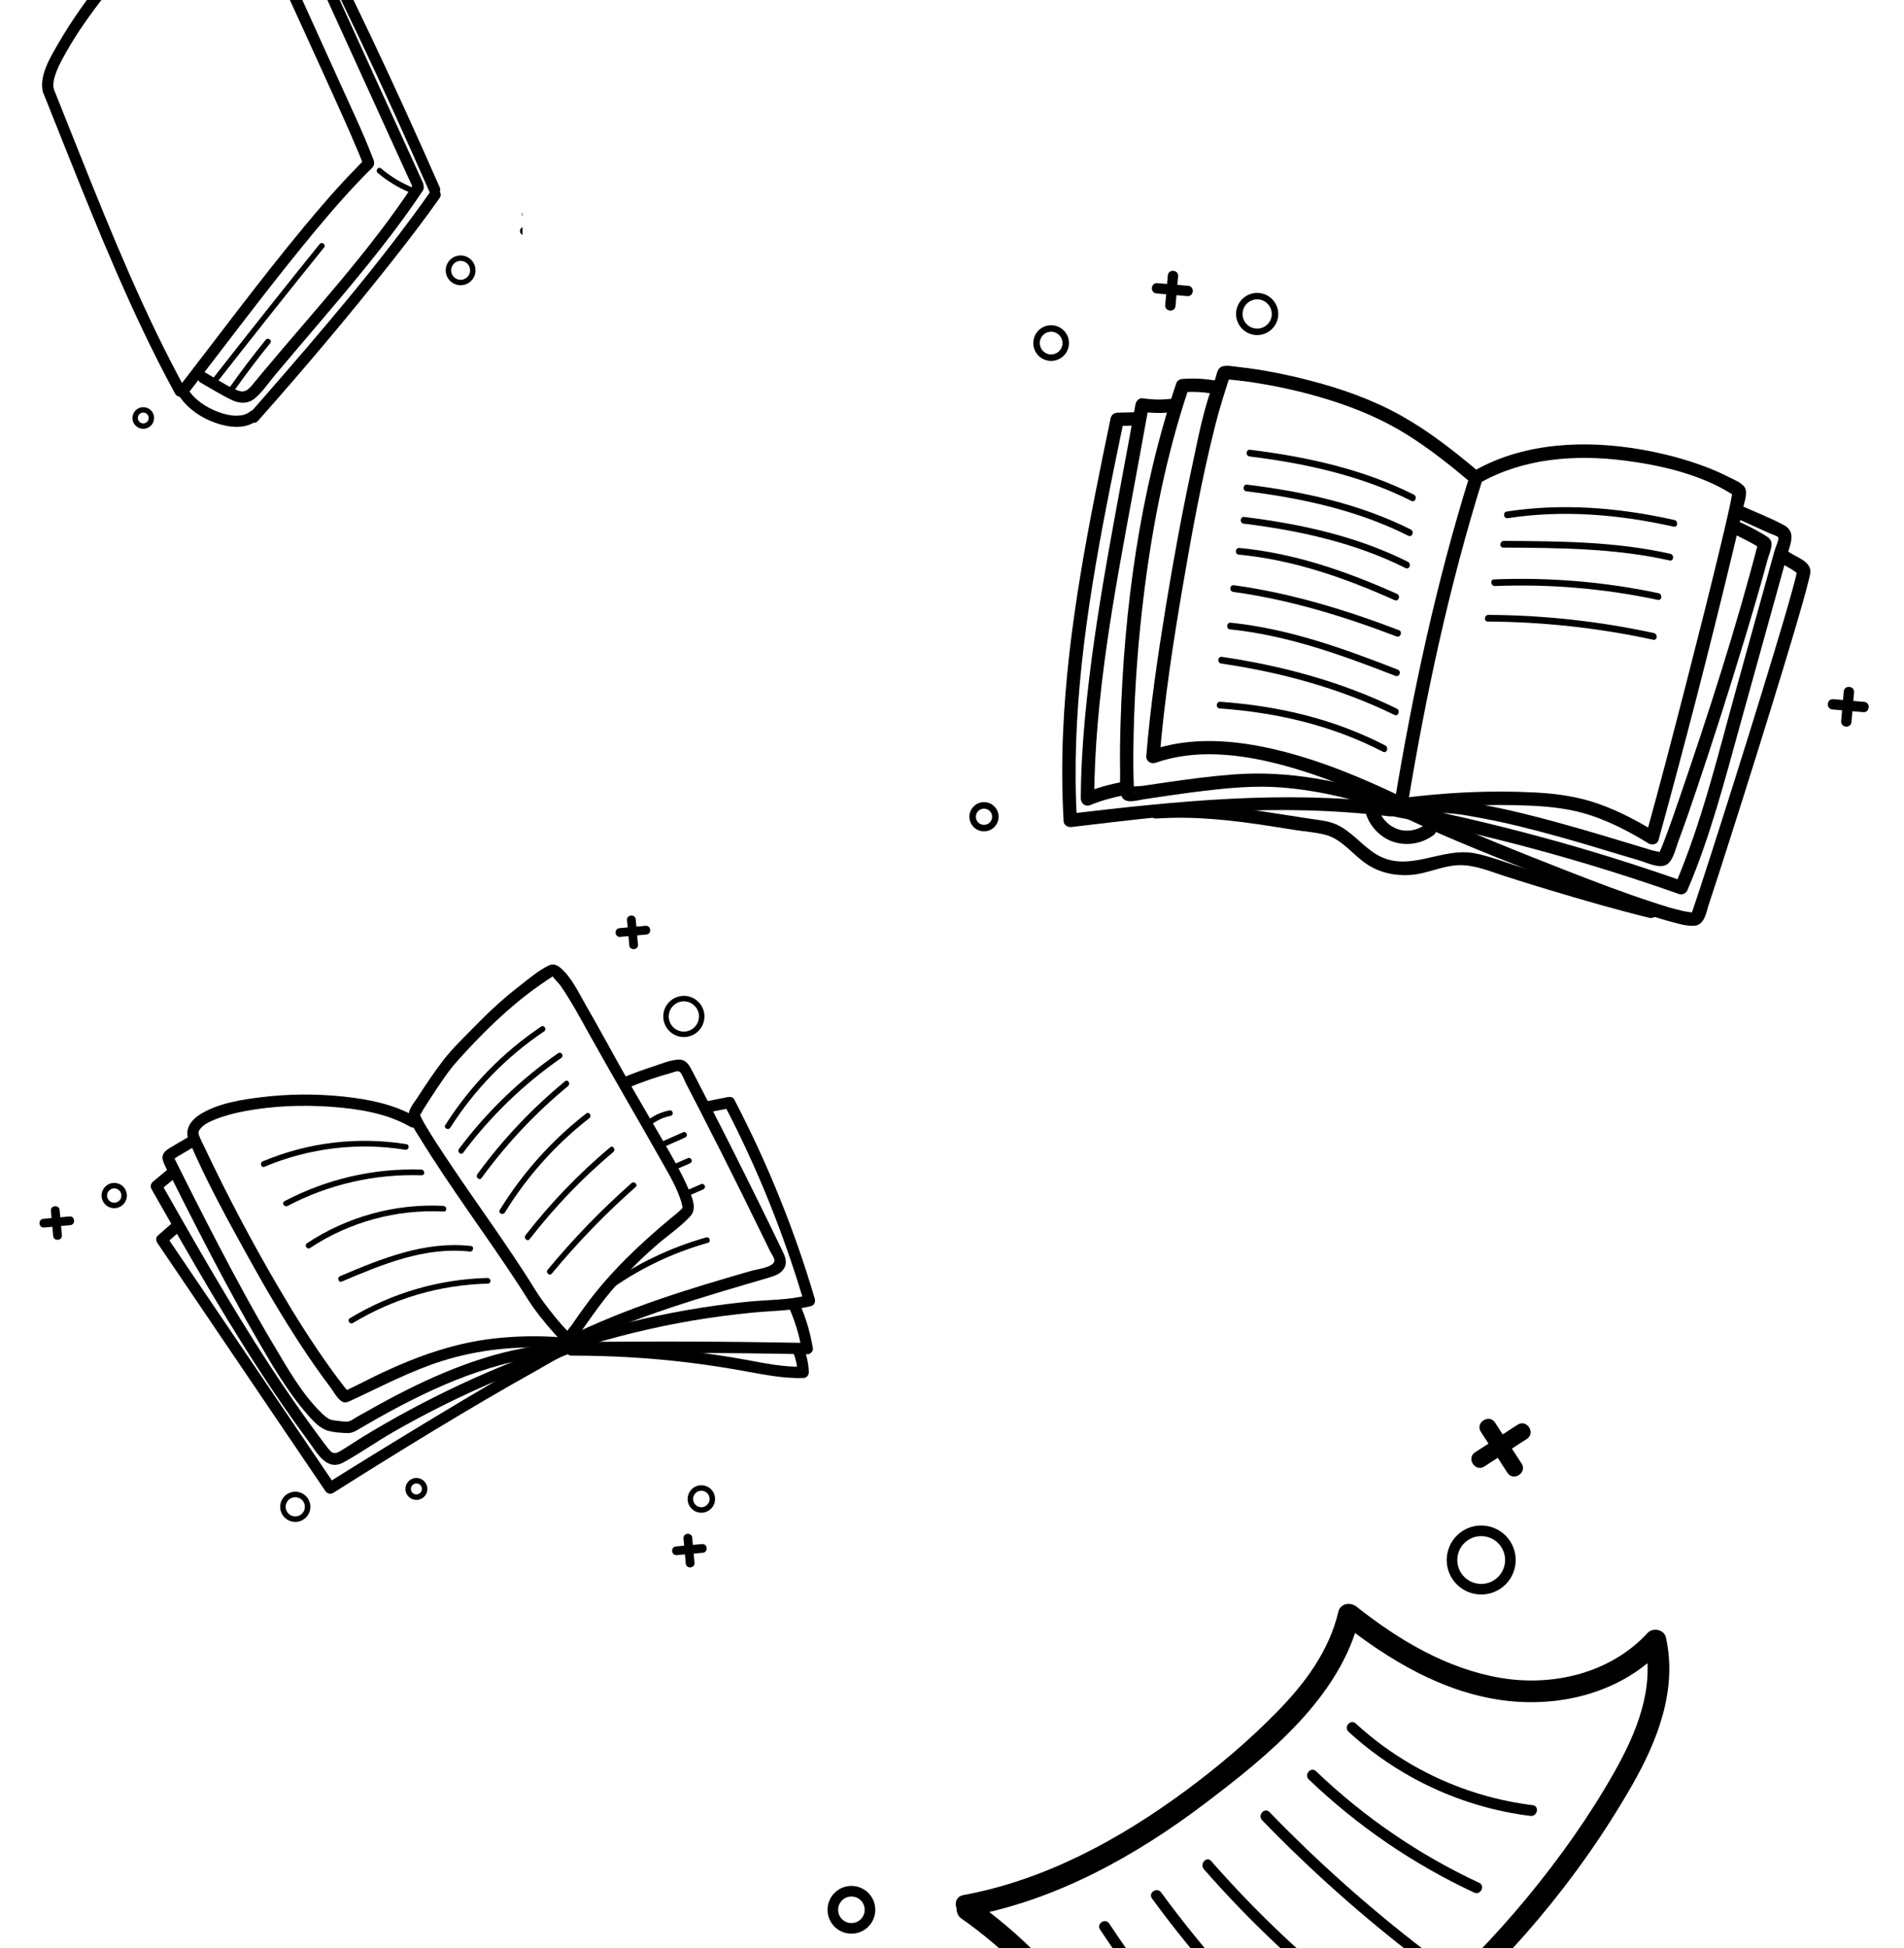 <svg width="570" height="583" viewBox="0 0 570 583" fill="none" xmlns="http://www.w3.org/2000/svg">
<path d="M287.864 574.214C314.408 592.866 335.618 622.494 338.848 655.364C339.036 657.292 340.91 659.299 343.055 658.46C403.209 634.834 456.19 590.757 488.47 534.502C496.206 521.022 502.195 505.793 498.737 490.081C498.202 487.659 494.825 486.983 493.227 488.722C482.184 500.725 464.925 504.837 449.151 502.142C433.07 499.395 418.748 490.841 406.118 480.85C404.269 479.386 401.271 479.795 400.655 482.388C397.849 494.274 390.517 503.991 382.087 512.558C373.767 521.017 364.618 528.765 355.081 535.812C335.257 550.461 312.902 562.644 288.452 567.147C284.305 567.908 286.173 574.206 290.303 573.45C316.145 568.686 339.968 555.468 360.727 539.744C379.418 525.589 401.362 507.954 407.014 484.027C405.194 484.542 403.375 485.056 401.555 485.571C415.716 496.77 431.897 506.509 450.112 508.892C467.428 511.156 485.88 506.398 497.945 493.287C496.106 492.831 494.27 492.38 492.435 491.929C495.392 505.364 489.86 518.678 483.363 530.205C475.873 543.481 466.956 556.04 457.258 567.79C437.587 591.619 414.091 612.234 387.896 628.624C373.088 637.887 357.463 645.773 341.204 652.157C342.608 653.191 344.011 654.225 345.411 655.253C341.935 619.872 319.676 588.58 291.086 568.494C287.622 566.059 284.438 571.807 287.864 574.214" fill="black"/>
<path d="M458.845 540.252C439.083 537.812 420.552 529.28 405.886 515.814C404.327 514.382 402.154 516.843 403.713 518.275C418.761 532.091 437.883 540.958 458.162 543.463C460.248 543.721 460.943 540.51 458.845 540.252" fill="black"/>
<path d="M393.985 530.089C392.459 528.628 390.286 531.089 391.816 532.555C406.355 546.474 423.081 557.908 441.325 566.414C443.239 567.306 444.721 564.378 442.801 563.483C424.793 555.089 408.34 543.833 393.985 530.089Z" fill="black"/>
<path d="M380.019 542.3C378.551 540.786 376.387 543.256 377.85 544.765C392.316 559.7 407.856 573.538 424.364 586.187C426.028 587.46 428.217 585.012 426.533 583.722C410.029 571.077 394.489 557.24 380.019 542.3Z" fill="black"/>
<path d="M362.586 556.964C361.197 555.376 359.036 557.851 360.413 559.424C374.15 575.119 389.363 589.433 405.863 602.186C407.528 603.474 409.712 601.021 408.036 599.726C391.532 586.967 376.32 572.653 362.586 556.964Z" fill="black"/>
<path d="M344.871 568.179C357.565 585.533 371.931 601.584 387.78 616.106C389.34 617.538 391.513 615.077 389.953 613.646C374.307 599.31 360.134 583.489 347.605 566.361C346.362 564.663 343.621 566.471 344.871 568.179" fill="black"/>
<path d="M329.327 577.488C341.161 595.302 354.372 612.147 368.816 627.913C370.242 629.469 372.406 626.999 370.989 625.453C356.736 609.896 343.737 593.246 332.057 575.665C330.891 573.91 328.154 575.723 329.327 577.488" fill="black"/>
<path d="M252.725 568.228C250.885 569.421 250.359 571.888 251.554 573.73C252.745 575.567 255.212 576.093 257.052 574.899C258.891 573.706 259.418 571.239 258.227 569.403C257.032 567.56 254.565 567.035 252.725 568.228ZM258.778 577.561C255.47 579.707 251.036 578.763 248.892 575.457C246.744 572.145 247.691 567.711 250.999 565.566C254.307 563.421 258.741 564.365 260.889 567.676C263.033 570.983 262.086 575.416 258.778 577.561Z" fill="black"/>
<path d="M439.533 460.874C436.223 463.021 435.276 467.462 437.424 470.773C439.572 474.085 444.012 475.032 447.323 472.885C450.633 470.738 451.58 466.298 449.432 462.986C447.285 459.674 442.844 458.727 439.533 460.874ZM449.049 475.547C444.27 478.647 437.863 477.281 434.762 472.5C431.665 467.724 433.028 461.311 437.807 458.212C442.586 455.113 448.997 456.484 452.094 461.26C455.195 466.041 453.828 472.449 449.049 475.547Z" fill="black"/>
<path d="M454.338 426.382L449.862 429.284L447.573 425.755C445.799 423.018 441.546 425.768 443.324 428.51L445.613 432.04L441.609 434.637C438.874 436.41 441.629 440.667 444.368 438.891L448.372 436.294L451.272 440.766C453.047 443.503 457.3 440.753 455.522 438.011L452.621 433.539L457.097 430.636C459.831 428.863 457.077 424.606 454.338 426.382Z" fill="black"/>
<path d="M443.184 144.437C456.136 137.155 471.452 135.978 485.963 137.789C496.812 139.144 508.837 141.845 518.233 147.736C518.323 147.792 519.175 148.43 519.236 148.392C519.276 148.367 518.464 147.111 518.656 146.994C518.59 147.036 518.56 147.812 518.537 147.911C518.341 149.059 518.108 150.199 517.865 151.334C516.951 155.615 515.928 159.872 514.906 164.13C511.729 177.341 508.392 190.514 505.014 203.679C501.04 219.166 497.001 234.637 492.743 250.047C493.763 249.739 494.775 249.427 495.791 249.114C490.267 245.698 484.473 242.64 478.327 240.497C472.236 238.373 465.921 237.505 459.507 237.172C446.031 236.47 432.447 237.168 419.081 238.926C419.848 239.657 420.616 240.383 421.383 241.114C426.814 208.162 433.841 175.417 443.804 143.522C444.568 141.067 440.814 139.644 440.048 142.118C429.986 174.335 422.875 207.426 417.392 240.707C417.176 242.021 418.486 243.053 419.699 242.892C432.437 241.217 445.326 240.54 458.167 241.12C464.4 241.403 470.559 242.095 476.491 244.114C482.475 246.148 488.1 249.067 493.465 252.388C494.47 253.011 496.138 252.789 496.503 251.455C504.325 223.107 511.665 194.603 518.552 166.016C519.65 161.45 520.742 156.883 521.736 152.294C522.095 150.649 523.325 147.513 522.34 145.893C521.441 144.425 518.853 143.439 517.385 142.689C515.072 141.503 512.677 140.486 510.244 139.575C504.208 137.318 497.912 135.692 491.57 134.578C474.917 131.653 456.603 132.309 441.566 140.761C439.335 142.018 440.938 145.702 443.184 144.437" fill="black"/>
<path d="M442.787 141.265C435.495 135.133 427.986 129.187 419.653 124.503C411.035 119.656 401.689 116.354 392.136 113.882C385.102 112.061 377.922 110.602 370.696 109.825C369.33 109.675 367.546 109.289 366.17 109.595C364.241 110.017 364.321 112.186 363.696 113.715C360.29 121.959 358.683 131.179 356.809 139.858C353.843 153.612 351.308 167.462 349.036 181.347C346.606 196.232 344.391 211.196 343.162 226.23C343.031 227.819 344.549 228.77 345.967 228.272C357.858 224.111 371.052 225.636 383.007 228.731C395.287 231.907 407.032 236.863 418.449 242.334C420.779 243.447 422.174 239.681 419.853 238.573C407.768 232.782 395.294 227.554 382.223 224.426C369.813 221.451 356.599 220.308 344.349 224.598C345.285 225.28 346.222 225.958 347.154 226.64C348.56 209.43 351.208 192.311 354.11 175.301C356.864 159.149 359.834 142.963 363.862 127.069C365.12 122.086 366.709 117.149 368.281 112.311C367.918 112.688 367.563 113.066 367.208 113.444C366.799 113.686 366.578 113.532 367.388 113.572C368.146 113.608 368.906 113.675 369.66 113.75C371.941 113.98 374.21 114.3 376.474 114.664C383.813 115.846 391.077 117.539 398.168 119.764C406.228 122.293 413.95 125.557 421.135 130.031C427.986 134.298 434.29 139.351 440.461 144.537C442.434 146.197 444.76 142.921 442.787 141.265" fill="black"/>
<path d="M364.987 114.132C361.251 113.321 357.513 113.123 353.708 113.439C353.021 113.495 352.351 114.08 352.136 114.718C341.178 147.277 336.513 182.05 335.463 216.301C335.308 221.227 335.239 226.16 335.331 231.091C335.366 233.25 335.121 235.804 335.648 237.929C336.388 240.928 340.52 239.484 342.653 239.165C348.56 238.282 354.462 237.403 360.393 236.695C368.14 235.77 375.877 235.068 383.68 235.678C395.024 236.568 406.033 239.355 416.804 242.939C419.248 243.753 420.67 240.002 418.209 239.181C402.286 233.88 385.874 230.46 369.042 231.791C362.454 232.307 355.892 233.172 349.357 234.116C346.915 234.464 344.471 234.834 342.032 235.199C341.318 235.306 338.223 235.268 337.728 235.795C338.028 235.471 339.255 237.152 339.562 237.148C339.882 237.146 339.463 237.494 339.585 237.137C339.663 236.932 339.518 236.418 339.495 236.192C339.406 235.034 339.378 233.869 339.346 232.708C339.233 228.468 339.277 224.219 339.367 219.979C339.684 205.607 340.764 191.242 342.553 176.982C345.145 156.354 349.257 135.853 355.893 116.123C355.372 116.553 354.85 116.978 354.325 117.403C357.794 117.119 361.185 117.386 364.582 118.124C367.105 118.674 367.489 114.675 364.987 114.132" fill="black"/>
<path d="M350.703 119.346C347.821 119.693 345.004 119.631 342.138 119.204C341.01 119.033 340.119 119.97 339.935 120.994C334.428 151.956 327.84 182.831 324.873 214.178C324.093 222.4 323.598 230.651 323.555 238.912C323.549 240.406 324.873 241.567 326.366 240.952C329.707 239.571 333.084 238.663 336.631 237.963C339.163 237.461 338.555 233.494 336.015 233.995C332.136 234.76 328.4 235.765 324.743 237.278C325.681 237.959 326.616 238.636 327.554 239.318C327.71 208.436 333.578 177.746 339.157 147.48C340.757 138.79 342.383 130.102 343.933 121.404C343.2 121.999 342.462 122.598 341.729 123.198C344.928 123.675 348.108 123.701 351.319 123.314C353.89 123.004 353.261 119.039 350.703 119.346" fill="black"/>
<path d="M340.014 123.374C338.229 123.417 336.444 123.461 334.66 123.504C333.484 123.533 332.702 124.119 332.458 125.301C326.044 156.327 319.595 187.558 318.248 219.304C317.873 228.145 317.917 237.007 318.418 245.849C318.483 246.959 319.724 247.637 320.716 247.52C336.022 245.711 351.337 243.805 366.728 242.921C383.161 241.98 399.613 242.366 415.959 244.316C418.529 244.621 418.934 240.628 416.368 240.322C384.09 236.468 352.188 239.761 320.094 243.556C320.857 244.111 321.624 244.671 322.387 245.227C320.609 213.836 325.232 182.547 331.174 151.807C332.86 143.093 334.654 134.397 336.456 125.706C335.719 126.304 334.987 126.903 334.255 127.498C336.035 127.454 337.82 127.411 339.605 127.367C342.156 127.306 342.591 123.31 340.014 123.374" fill="black"/>
<path d="M415.818 244.09C445.296 249.711 474.302 257.56 502.599 267.545C503.658 267.915 504.752 267.383 505.181 266.368C512.005 250.421 516.321 233.563 520.952 216.889C525.65 199.952 530.353 183.016 535.052 166.075C535.941 162.879 537.778 159.191 534.128 157.206C529.892 154.896 525.232 153.153 520.832 151.16C518.479 150.097 517.078 153.857 519.426 154.92C521.731 155.964 524.037 157.009 526.342 158.054C527.495 158.574 528.647 159.098 529.8 159.618C530.278 159.836 532.184 160.441 532.363 160.837C532.623 161.434 531.482 163.999 531.292 164.669C530.941 165.949 530.586 167.228 530.231 168.503C529.519 171.061 528.813 173.621 528.102 176.174C525.35 186.081 522.602 195.988 519.854 205.895C514.347 225.723 509.538 245.991 501.422 264.957C502.284 264.57 503.147 264.178 504.01 263.781C475.391 253.685 446.035 245.78 416.226 240.097C413.687 239.611 413.298 243.611 415.818 244.09" fill="black"/>
<path d="M517.912 159.349C519.571 160.026 521.179 160.862 522.768 161.682C523.664 162.147 524.555 162.616 525.429 163.118C525.756 163.301 526.072 163.551 526.412 163.696C527.114 164.004 526.823 164.461 526.517 163.493C526.503 162.989 526.489 162.486 526.475 161.983C519.778 187.894 511.48 213.497 502.798 238.805C501.321 243.099 499.839 247.398 498.207 251.64C497.755 252.827 497.289 254.018 496.758 255.179C496.555 255.62 496.604 255.663 496.518 255.65C496.214 255.595 497.477 255.29 497.414 255.125C497.39 255.065 494.807 254.563 494.629 254.504C485.027 251.592 475.429 248.641 465.741 246.006C458.477 244.028 451.148 242.184 443.738 240.83C438.186 239.812 432.189 238.761 426.539 239.638C423.983 240.037 424.607 244.003 427.158 243.604C432.719 242.738 438.698 243.948 444.157 244.976C451.64 246.385 459.026 248.287 466.363 250.32C472.671 252.07 478.944 253.952 485.204 255.857C487.096 256.428 488.982 257.004 490.885 257.557C493.079 258.198 496.524 259.944 498.782 258.857C500.824 257.877 501.694 253.785 502.405 251.901C504.343 246.749 506.124 241.53 507.889 236.315C512.914 221.446 517.677 206.486 522.222 191.469C524.627 183.528 526.976 175.563 529.136 167.552C529.523 166.108 530.44 164.131 530.34 162.63C530.262 161.368 529.278 160.75 528.292 160.152C525.452 158.44 522.395 156.844 519.323 155.585C516.931 154.608 515.52 158.367 517.912 159.349" fill="black"/>
<path d="M532.992 168.302C534.089 169.159 535.327 169.758 536.515 170.475C536.655 170.561 538.17 171.635 538.149 171.643C538.175 171.631 537.821 170.8 537.964 170.734C537.902 170.763 537.796 171.808 537.778 171.905C537.679 172.416 537.579 172.775 537.345 173.711C537.085 174.719 536.811 175.725 536.536 176.731C534.816 182.992 532.937 189.209 531.058 195.426C525.989 212.205 520.752 228.935 515.439 245.639C513.327 252.272 511.206 258.905 509.038 265.524C508.369 267.56 507.705 269.596 507.008 271.62C506.815 272.197 506.603 272.767 506.411 273.338C506.148 274.105 505.89 273.97 506.312 273.742C506.528 273.623 507.288 272.9 507.275 273.046C507.274 273.056 506.957 273.102 506.938 273.09C507.054 273.159 506.731 273.102 506.255 273.045C505.309 272.928 504.372 272.763 503.443 272.554C500.471 271.877 497.557 270.93 494.662 269.985C486.207 267.218 477.886 264.047 469.603 260.82C454.396 254.892 439.222 248.752 424.319 242.08C423.564 241.745 422.809 241.404 422.065 241.049C419.724 239.946 418.33 243.709 420.656 244.811C434.582 251.377 449.035 257.013 463.348 262.676C472.309 266.218 481.311 269.694 490.442 272.804C493.757 273.933 497.095 275.029 500.484 275.925C502.58 276.476 504.85 277.16 507.041 277.073C510.333 276.944 510.733 273.167 511.591 270.599C513.608 264.531 515.559 258.437 517.506 252.339C523.044 235.022 528.488 217.668 533.779 200.271C535.853 193.438 537.923 186.604 539.855 179.729C540.419 177.709 540.984 175.683 541.472 173.641C541.744 172.497 542.234 171.103 541.781 169.94C540.82 167.472 537.238 166.526 535.319 165.033C533.28 163.447 530.953 166.716 532.992 168.302" fill="black"/>
<path d="M346.253 244.968C357.689 244.184 368.994 245.478 380.283 247.235C382.774 247.622 385.265 248.022 387.756 248.414C390.761 248.883 393.95 249.069 396.892 249.87C401.885 251.23 405.08 255.942 409.268 258.685C413.191 261.249 417.775 262.194 422.411 261.845C427.416 261.464 432.199 258.912 437.184 258.917C441.751 258.928 446.15 260.808 450.434 262.19C454.777 263.592 459.133 264.939 463.498 266.253C473.5 269.27 483.558 272.175 493.705 274.671C496.181 275.281 497.625 271.528 495.112 270.91C485.975 268.662 476.919 266.074 467.9 263.392C463.379 262.049 458.865 260.67 454.361 259.24C450.14 257.896 445.944 256.264 441.588 255.39C431.508 253.364 421.587 261.572 411.93 255.633C407.639 252.994 404.59 248.702 399.881 246.664C397.61 245.683 395.076 245.461 392.657 245.104C389.682 244.665 386.715 244.195 383.748 243.724C371.08 241.72 358.48 240.125 345.63 241.001C343.052 241.178 343.693 245.146 346.253 244.968" fill="black"/>
<path d="M409.112 244.089C410.47 247.83 413.702 250.967 417.547 252.067C421.55 253.215 425.823 252.408 429.158 249.931C431.238 248.39 428.699 245.284 426.623 246.821C424.41 248.466 421.355 249.065 418.698 248.23C415.891 247.345 413.783 245.211 412.786 242.47C412.414 241.452 411.083 241.024 410.137 241.44C409.09 241.903 408.741 243.063 409.112 244.089Z" fill="black"/>
<path d="M451.387 155.079C467.995 152.522 484.719 153.968 501.04 157.616C502.304 157.899 502.493 155.901 501.247 155.62C484.757 151.933 467.85 150.513 451.077 153.093C449.798 153.293 450.114 155.275 451.387 155.079" fill="black"/>
<path d="M450.049 163.877C466.766 163.982 483.435 164.051 499.83 167.738C501.093 168.02 501.283 166.018 500.032 165.741C483.638 162.05 466.969 161.986 450.247 161.88C448.968 161.875 448.756 163.871 450.049 163.877Z" fill="black"/>
<path d="M447.569 175.391C463.923 174.728 480.29 176.138 496.303 179.529C497.568 179.797 497.757 177.797 496.505 177.534C480.316 174.1 463.791 172.737 447.261 173.408C445.972 173.462 446.29 175.442 447.569 175.391" fill="black"/>
<path d="M445.404 186.019C462.06 186.11 478.648 187.933 494.929 191.463C496.193 191.736 496.382 189.736 495.131 189.465C478.855 185.936 462.267 184.113 445.611 184.021C444.328 184.016 444.111 186.013 445.404 186.019Z" fill="black"/>
<path d="M372.308 156.712C389.012 158.784 405.654 162.422 420.782 170.018C421.937 170.595 422.631 168.712 421.485 168.137C406.217 160.473 389.369 156.805 372.512 154.716C371.229 154.558 371.025 156.554 372.308 156.712" fill="black"/>
<path d="M373.154 147.039C389.858 149.111 406.5 152.749 421.628 160.346C422.783 160.922 423.477 159.04 422.331 158.464C407.063 150.801 390.215 147.132 373.358 145.043C372.075 144.885 371.871 146.881 373.154 147.039" fill="black"/>
<path d="M374.068 136.604C390.772 138.676 407.414 142.314 422.542 149.91C423.697 150.487 424.391 148.604 423.245 148.029C407.977 140.366 391.129 136.697 374.272 134.608C372.989 134.45 372.785 136.446 374.068 136.604" fill="black"/>
<path d="M370.855 165.991C387.107 167.517 402.699 172.976 417.51 179.617C418.694 180.144 419.394 178.265 418.219 177.738C403.252 171.029 387.476 165.538 371.059 163.993C369.773 163.872 369.565 165.869 370.855 165.991Z" fill="black"/>
<path d="M369.185 177.144C385.96 179.446 402.283 184.44 418.069 190.467C419.274 190.926 419.98 189.047 418.771 188.587C402.831 182.502 386.333 177.475 369.389 175.146C368.105 174.972 367.906 176.966 369.185 177.144Z" fill="black"/>
<path d="M368.251 188.361C385.474 190.14 401.719 196.028 417.744 202.284C418.945 202.756 419.656 200.875 418.446 200.407C402.264 194.087 385.843 188.159 368.451 186.365C367.166 186.231 366.962 188.227 368.251 188.361" fill="black"/>
<path d="M365.591 198.584C383.446 201.198 401.2 206.012 417.449 213.958C418.605 214.523 419.304 212.643 418.152 212.079C401.755 204.058 383.807 199.223 365.795 196.586C364.514 196.398 364.31 198.396 365.591 198.584" fill="black"/>
<path d="M365.133 212.024C382.225 213.246 398.735 217.066 414.009 224.986C415.155 225.577 415.848 223.696 414.71 223.105C399.301 215.116 382.581 211.261 365.337 210.03C364.048 209.933 363.844 211.932 365.133 212.024" fill="black"/>
<path d="M376.739 89.614C374.334 89.403 372.208 91.187 371.998 93.591C371.788 95.992 373.571 98.118 375.976 98.328C378.381 98.539 380.507 96.755 380.717 94.355C380.927 91.95 379.144 89.824 376.739 89.614ZM375.807 100.261C372.338 99.957 369.761 96.891 370.065 93.422C370.369 89.953 373.439 87.377 376.908 87.681C380.377 87.985 382.953 91.055 382.65 94.524C382.346 97.993 379.276 100.565 375.807 100.261Z" fill="black"/>
<path d="M294.795 242.014C293.457 241.897 292.276 242.888 292.159 244.221C292.042 245.559 293.033 246.74 294.371 246.857C295.704 246.974 296.885 245.983 297.002 244.645C297.119 243.312 296.128 242.131 294.795 242.014ZM294.201 248.789C291.797 248.579 290.017 246.456 290.227 244.052C290.437 241.652 292.56 239.871 294.964 240.082C297.364 240.292 299.145 242.415 298.935 244.815C298.724 247.219 296.602 248.999 294.201 248.789Z" fill="black"/>
<path d="M314.974 99.288C313.107 99.124 311.452 100.513 311.288 102.384C311.125 104.251 312.513 105.906 314.38 106.07C316.251 106.234 317.906 104.845 318.07 102.978C318.234 101.107 316.845 99.452 314.974 99.288ZM314.211 108.002C311.276 107.745 309.099 105.146 309.356 102.215C309.613 99.28 312.208 97.099 315.143 97.356C318.078 97.613 320.259 100.212 320.002 103.147C319.745 106.078 317.146 108.259 314.211 108.002Z" fill="black"/>
<path d="M558.073 210.052L554.824 209.768L555.049 207.204C555.223 205.215 552.14 204.945 551.965 206.934L551.741 209.498L548.832 209.243C546.848 209.07 546.573 212.153 548.562 212.327L551.471 212.581L551.187 215.83C551.013 217.814 554.096 218.089 554.27 216.1L554.554 212.851L557.803 213.136C559.787 213.31 560.062 210.227 558.073 210.052Z" fill="black"/>
<path d="M355.713 85.539L352.468 85.255L352.692 82.691C352.866 80.705 349.782 80.43 349.608 82.421L349.383 84.985L346.479 84.731C344.488 84.556 344.218 87.641 346.209 87.815L349.113 88.069L348.829 91.319C348.655 93.301 351.739 93.575 351.913 91.589L352.198 88.339L355.443 88.623C357.429 88.797 357.704 85.713 355.713 85.539Z" fill="black"/>
<path d="M157.694 388.351C160.113 392.212 163.048 395.84 166.085 399.228C167.838 401.186 170.118 403.87 172.233 400.928C175.214 396.779 178.034 392.538 181.212 388.529C185.718 382.85 190.79 377.721 196.224 372.929C199.601 369.949 203.644 367.301 206.682 363.968C208.725 361.724 207.215 358.388 206.185 356.002C203.851 350.591 200.816 345.467 197.873 340.371C193.911 333.51 189.864 326.697 185.982 319.785C182.366 313.347 178.87 306.84 175.172 300.45C173.096 296.861 170.943 292.218 167.648 289.545C166.62 288.712 165.475 288.354 164.244 288.96C161.089 290.509 158.103 293.083 155.335 295.231C150.64 298.88 146.272 302.905 142.129 307.167C138.943 310.44 135.527 313.661 132.732 317.281C129.963 320.872 127.429 324.665 124.976 328.477C123.888 330.169 121.829 332.373 122.467 334.539C123.084 336.633 124.5 338.637 125.627 340.472C134.854 355.508 145.51 369.63 155.163 384.386C156.022 385.7 156.87 387.019 157.694 388.351C158.847 390.217 161.697 388.369 160.548 386.51C151.992 372.666 142.218 359.581 133.233 346.018C131.417 343.278 129.612 340.525 127.919 337.708C127.335 336.735 126.754 335.755 126.238 334.743C126.004 334.285 126.045 334.343 125.869 333.96C125.808 333.826 125.786 333.656 125.71 333.535C125.517 333.223 125.789 333.509 125.69 333.544C125.903 333.473 125.214 334.345 125.765 333.658C126.129 333.207 126.385 332.595 126.691 332.094C127.679 330.488 128.713 328.908 129.759 327.337C131.947 324.051 134.142 320.629 136.782 317.679C143.771 309.871 151.329 302.308 159.798 296.113C161.162 295.114 162.547 294.146 163.952 293.206C164.124 293.088 166.035 291.845 166.032 291.842C166.034 291.845 165.317 292.13 165.329 291.96C165.297 292.392 165.127 291.462 165.406 292.078C165.78 292.898 167.218 294.137 167.844 295.044C170.986 299.591 173.614 304.514 176.298 309.336C183.249 321.831 190.507 334.144 197.527 346.6C199.873 350.764 202.527 355.069 203.954 359.665C204.128 360.225 204.219 360.751 204.312 361.325C204.375 361.708 204.427 361.399 204.231 361.618C203.227 362.724 201.958 363.644 200.815 364.598C191.404 372.449 182.688 380.667 175.396 390.576C173.952 392.538 172.554 394.532 171.172 396.54C171.015 396.767 168.996 399.254 169.09 399.469C169.194 399.712 170.729 398.965 170.75 399.106C170.733 398.99 170.261 398.685 170.169 398.598C169.54 397.999 168.949 397.361 168.369 396.717C166.849 395.02 165.422 393.237 164.036 391.428C162.814 389.836 161.616 388.215 160.548 386.51C159.385 384.652 156.535 386.5 157.694 388.351" fill="black"/>
<path d="M124.336 334.182C117.917 330.484 110.293 328.979 103.007 328.2C94.818 327.322 86.487 327.362 78.311 328.359C72.238 329.096 65.5 330.147 60.163 333.348C57.355 335.035 55.092 337.857 56.507 341.2C61.667 353.389 68.198 365.183 74.599 376.746C79.548 385.685 84.737 394.5 90.359 403.034C93.094 407.187 95.933 411.271 98.942 415.229C99.875 416.458 101.338 419.315 102.939 419.662C103.742 419.839 104.548 419.399 105.249 419.075C114.202 414.936 122.807 410.343 132.259 407.344C143.205 403.874 155.009 402.687 166.46 403.516C167.029 403.558 167.599 403.6 168.164 403.674C168.951 403.769 169.143 404.102 168.338 403.436C168.164 402.904 167.99 402.372 167.815 401.843C167.794 401.918 167.773 401.993 167.751 402.071C168.13 401.645 168.509 401.219 168.887 400.793C169.228 400.894 169.569 400.995 169.91 401.095C170.034 401.767 170.159 402.443 170.283 403.118C170.312 403.06 170.341 403.005 170.37 402.95C171.368 401.005 168.339 399.469 167.34 401.415C167.311 401.473 167.282 401.528 167.253 401.586C166.944 402.186 167.035 403.18 167.626 403.608C168.992 404.601 170.666 404.214 171.145 402.516C171.297 401.979 171.047 401.273 170.622 400.92C170.014 400.417 169.233 400.384 168.482 400.302C166.814 400.124 165.133 400.044 163.457 399.984C158.223 399.806 152.966 400.008 147.762 400.601C135.964 401.946 124.847 405.911 114.153 410.946C110.795 412.53 107.522 414.289 104.16 415.863C103.914 415.978 103.371 416.097 103.184 416.287C103.142 416.301 103.101 416.316 103.059 416.33C102.502 416.481 102.927 416.584 104.334 416.641C104.372 416.499 103.429 415.499 103.319 415.36C101.87 413.514 100.462 411.634 99.088 409.73C93.364 401.805 88.171 393.5 83.234 385.067C75.359 371.612 68.061 357.782 61.384 343.695C60.788 342.435 60.107 341.176 59.614 339.872C59.297 339.033 59.341 338.676 59.818 338.012C60.911 336.484 62.957 335.602 64.637 334.933C67.407 333.83 70.338 333.1 73.263 332.547C81.728 330.955 90.543 330.618 99.124 331.239C107.15 331.819 115.732 333.137 122.802 337.212C124.697 338.303 126.224 335.269 124.336 334.182" fill="black"/>
<path d="M56.198 340.398C54.422 341.446 52.633 342.474 50.87 343.544C49.456 344.402 48.217 345.438 48.765 347.267C49.391 349.359 50.839 351.472 51.816 353.423C54.225 358.238 56.655 363.041 59.116 367.827C64.628 378.547 70.271 389.207 76.304 399.641C81.045 407.846 85.897 416.324 92.168 423.48C93.807 425.35 95.802 427.547 98.295 428.225C100.055 428.7 102.079 428.833 103.894 428.884C105.019 428.915 105.698 428.69 106.683 428.133C108.717 426.977 110.724 425.776 112.762 424.627C129.991 414.917 148.679 406.466 168.711 405.454C170.893 405.342 170.694 401.953 168.506 402.062C152.017 402.897 136.347 408.67 121.712 416.007C117.95 417.896 114.244 419.896 110.579 421.967C108.887 422.921 107.144 423.836 105.509 424.884C104.398 425.599 103.723 425.523 102.4 425.384C101.122 425.251 99.333 425.089 98.615 424.724C97.766 424.29 96.969 423.574 96.168 422.794C90.312 417.087 86.049 409.422 81.895 402.463C76.022 392.629 70.586 382.533 65.283 372.38C62.48 367.011 59.723 361.62 56.997 356.213C55.81 353.859 54.629 351.504 53.451 349.142C53.214 348.669 52.977 348.192 52.741 347.716C52.629 347.494 52.524 347.244 52.397 347.027C52.197 346.684 52.202 346.25 52.053 346.571C51.76 347.204 52.873 346.302 53.045 346.201C53.6 345.872 54.155 345.545 54.71 345.219C55.82 344.562 56.93 343.906 58.041 343.25C59.928 342.134 58.076 339.287 56.198 340.398" fill="black"/>
<path d="M50.242 349.96C48.79 351.165 47.338 352.367 45.886 353.569C45.147 354.183 44.883 355.043 45.381 355.918C57.091 376.527 68.819 397.165 82.1 416.816C85.379 421.668 88.751 426.455 92.235 431.161C94.796 434.621 97.725 440.455 102.805 437.675C107.889 434.892 112.669 431.469 117.707 428.586C122.698 425.728 127.773 423.016 132.922 420.455C144.731 414.58 156.947 409.543 169.435 405.301C171.505 404.597 170.45 401.369 168.376 402.074C147.445 409.182 127.301 418.588 108.442 430.126C106.214 431.49 104.052 432.974 101.809 434.312C100.104 435.325 99.362 434.949 98.209 433.47C97.308 432.313 96.438 431.136 95.564 429.96C92.069 425.262 88.689 420.479 85.402 415.635C79.122 406.379 73.189 396.894 67.446 387.3C60.875 376.322 54.554 365.197 48.234 354.075C48.066 354.859 47.897 355.643 47.729 356.423C49.181 355.221 50.633 354.019 52.084 352.814C53.751 351.434 51.923 348.569 50.242 349.96" fill="black"/>
<path d="M51.782 365.817C50.258 367.151 48.733 368.482 47.209 369.816C46.662 370.294 46.653 371.31 47.039 371.882C63.836 396.681 80.632 421.477 97.429 446.277C97.947 447.044 98.986 447.283 99.777 446.783C119.978 434.031 140.39 421.459 161.251 409.811C164.116 408.211 167.124 406.208 170.144 405.279C172.237 404.638 171.176 401.412 169.086 402.052C166.401 402.879 163.835 404.518 161.39 405.86C156.769 408.395 152.21 411.045 147.662 413.708C136.158 420.448 124.749 427.354 113.387 434.332C108.22 437.505 103.062 440.694 97.934 443.931C98.717 444.097 99.5 444.267 100.282 444.436C83.486 419.637 66.689 394.838 49.892 370.038C49.836 370.726 49.779 371.413 49.722 372.1C51.247 370.769 52.772 369.435 54.296 368.1C55.941 366.663 53.408 364.394 51.782 365.817" fill="black"/>
<path d="M187.842 325.61C192.197 323.822 196.643 322.276 201.181 321.026C202.077 320.779 202.943 320.301 203.604 320.897C204.286 321.511 204.862 323.299 205.276 324.097C206.435 326.328 207.59 328.56 208.741 330.799C213.344 339.741 217.879 348.72 222.345 357.733C224.579 362.241 226.794 366.755 228.993 371.277C229.481 372.283 229.969 373.289 230.456 374.295C230.813 375.032 231.907 376.517 231.839 377.313C231.669 379.284 226.544 379.872 225.057 380.298C215.928 382.92 206.814 385.61 197.826 388.687C187.967 392.058 178.295 395.932 168.948 400.546C166.987 401.514 168.852 404.357 170.79 403.402C189.804 394.017 210.133 388.259 230.396 382.3C232.164 381.783 234.05 381.065 234.901 379.279C235.787 377.42 234.849 375.641 234.039 373.963C231.612 368.929 229.158 363.906 226.685 358.896C221.739 348.873 216.709 338.892 211.595 328.956C210.188 326.221 208.775 323.493 207.356 320.765C206.405 318.941 205.506 317.009 203.123 317.117C200.65 317.23 197.951 318.393 195.615 319.142C192.627 320.102 189.686 321.19 186.784 322.381C184.771 323.208 185.816 326.438 187.842 325.61" fill="black"/>
<path d="M213.157 332.706C215.073 332.326 216.989 331.949 218.904 331.569C218.252 331.336 217.601 331.107 216.948 330.875C226.771 349.689 234.713 369.432 240.705 389.792C241.065 389.078 241.429 388.364 241.79 387.65C235.914 389.134 229.619 388.986 223.609 389.598C217.594 390.214 211.603 391.044 205.647 392.085C193.86 394.145 182.233 397.024 170.841 400.685C168.757 401.355 169.816 404.584 171.9 403.914C183.536 400.17 195.423 397.226 207.478 395.196C213.439 394.192 219.437 393.402 225.455 392.826C231.246 392.275 237.183 392.307 242.849 390.875C243.755 390.648 244.178 389.566 243.931 388.734C237.857 368.093 229.759 348.103 219.802 329.034C219.425 328.309 218.545 328.202 217.846 328.34C215.93 328.72 214.015 329.1 212.099 329.481C209.958 329.905 211.037 333.128 213.157 332.706" fill="black"/>
<path d="M172.776 405.047C195.773 404.768 218.772 404.851 241.764 405.3C242.615 405.316 243.501 404.355 243.358 403.502C242.623 399.142 241.432 394.936 239.689 390.868C238.833 388.873 235.601 389.917 236.462 391.928C238.086 395.72 239.28 399.639 239.968 403.706C240.497 403.108 241.03 402.509 241.559 401.911C218.567 401.462 195.567 401.375 172.571 401.658C170.385 401.684 170.592 405.077 172.776 405.047" fill="black"/>
<path d="M171.078 405.715C182.975 405.696 194.86 406.393 206.668 407.855C212.431 408.566 218.169 409.464 223.879 410.519C229.397 411.538 234.91 412.578 240.547 412.411C241.481 412.382 242.17 411.509 242.138 410.612C242.051 408.125 241.547 405.755 240.593 403.452C239.759 401.445 236.526 402.489 237.366 404.512C238.216 406.561 238.671 408.599 238.749 410.817C239.279 410.219 239.81 409.617 240.342 409.018C234.465 409.198 228.736 407.94 222.987 406.902C217.262 405.871 211.506 405.011 205.73 404.331C194.163 402.962 182.519 402.306 170.873 402.326C168.687 402.329 168.895 405.718 171.078 405.715" fill="black"/>
<path d="M134.819 337.473C142.074 326.042 151.67 316.218 162.903 308.665C163.811 308.054 162.89 306.628 161.982 307.239C150.488 314.965 140.725 325.013 133.304 336.708C132.719 337.627 134.237 338.388 134.819 337.473" fill="black"/>
<path d="M138.647 344.999C146.858 334.026 156.773 324.437 168.03 316.616C168.928 315.995 168.008 314.566 167.109 315.19C155.736 323.088 145.686 332.771 137.391 343.859C136.741 344.727 137.993 345.873 138.647 344.999" fill="black"/>
<path d="M144.161 352.551C151.612 342.332 160.316 333.064 170.079 325.021C170.915 324.332 170.001 322.901 169.158 323.594C159.276 331.734 150.448 341.061 142.903 351.407C142.266 352.282 143.518 353.434 144.161 352.551" fill="black"/>
<path d="M151.13 362.896C157.794 352.058 166.383 342.468 176.425 334.655C177.283 333.989 176.367 332.558 175.504 333.229C165.211 341.237 156.445 351.022 149.615 362.129C149.043 363.061 150.56 363.821 151.13 362.896" fill="black"/>
<path d="M158.567 370.843C165.96 361.303 174.343 352.55 183.587 344.789C184.415 344.096 183.502 342.662 182.666 343.365C173.304 351.224 164.798 360.037 157.309 369.698C156.643 370.559 157.897 371.707 158.567 370.843Z" fill="black"/>
<path d="M165.197 381.16C172.877 371.882 181.266 363.216 190.29 355.241C191.109 354.517 189.843 353.383 189.033 354.099C180.01 362.074 171.62 370.741 163.939 380.018C163.243 380.856 164.499 382.001 165.197 381.16Z" fill="black"/>
<path d="M79.184 349.188C92.484 343.586 107.086 341.801 121.339 344.095C122.414 344.267 122.759 342.605 121.676 342.429C107.148 340.093 92.219 341.86 78.655 347.574C77.653 347.996 78.175 349.614 79.184 349.188" fill="black"/>
<path d="M86.084 360.919C98.439 354.413 112.287 351.275 126.236 351.734C127.327 351.771 127.22 350.076 126.134 350.042C111.885 349.57 97.774 352.851 85.162 359.49C84.194 360.002 85.124 361.424 86.084 360.919" fill="black"/>
<path d="M92.826 373.494C104.645 365.678 118.681 361.869 132.829 362.589C133.918 362.645 133.809 360.948 132.726 360.894C118.309 360.159 103.943 364.107 91.905 372.068C90.992 372.672 91.914 374.098 92.826 373.494" fill="black"/>
<path d="M102.327 383.543C114.412 378.402 127.224 373.059 140.643 374.567C141.719 374.687 142.069 373.024 140.979 372.901C127.224 371.355 114.2 376.654 101.798 381.93C100.798 382.357 101.319 383.974 102.327 383.543Z" fill="black"/>
<path d="M105.658 395.947C117.867 388.566 131.79 384.514 146.051 384.166C147.144 384.139 147.042 382.445 145.949 382.471C131.405 382.825 117.184 386.993 104.737 394.521C103.8 395.09 104.724 396.513 105.658 395.947" fill="black"/>
<path d="M200.524 332.306C198.276 332.725 196.15 333.609 194.31 334.977C193.942 335.25 193.797 335.746 194.057 336.15C194.293 336.517 194.861 336.678 195.23 336.402C196.828 335.215 198.677 334.366 200.626 334C201.076 333.916 201.453 333.598 201.423 333.102C201.397 332.689 200.977 332.221 200.524 332.306" fill="black"/>
<path d="M204.534 338.845C202.333 339.82 200.133 340.796 197.932 341.772C197.513 341.956 197.237 342.378 197.39 342.844C197.522 343.245 198.04 343.571 198.462 343.387C200.662 342.408 202.862 341.432 205.063 340.456C205.482 340.272 205.758 339.854 205.605 339.384C205.473 338.983 204.955 338.657 204.534 338.845Z" fill="black"/>
<path d="M201.515 350.368C203.181 349.644 204.847 348.923 206.513 348.199C206.92 348.023 207.227 347.584 207.055 347.128C206.906 346.73 206.419 346.398 205.984 346.586C204.318 347.31 202.652 348.031 200.986 348.755C200.579 348.93 200.272 349.37 200.444 349.826C200.594 350.224 201.08 350.556 201.515 350.368Z" fill="black"/>
<path d="M205.821 358.007C207.37 357.333 208.92 356.662 210.47 355.988C210.877 355.812 211.183 355.373 211.012 354.917C210.863 354.518 210.376 354.187 209.941 354.374C208.391 355.049 206.841 355.72 205.292 356.394C204.885 356.569 204.578 357.009 204.75 357.465C204.899 357.863 205.386 358.195 205.821 358.007Z" fill="black"/>
<path d="M181.657 386.67C190.795 379.993 201.026 375.016 211.92 371.953C212.975 371.657 212.442 370.044 211.391 370.34C200.371 373.44 189.98 378.491 180.736 385.244C179.855 385.887 180.773 387.313 181.657 386.67Z" fill="black"/>
<path d="M204.318 299.7C201.834 299.925 199.996 302.129 200.221 304.613C200.446 307.1 202.649 308.934 205.134 308.71C207.618 308.485 209.457 306.284 209.231 303.797C209.007 301.314 206.802 299.475 204.318 299.7ZM205.282 310.344C201.896 310.65 198.893 308.146 198.586 304.761C198.28 301.375 200.785 298.372 204.17 298.066C207.556 297.759 210.559 300.263 210.866 303.649C211.172 307.035 208.667 310.037 205.282 310.344Z" fill="black"/>
<path d="M88.139 448.087C86.558 448.23 85.388 449.635 85.531 451.217C85.674 452.796 87.077 453.967 88.658 453.824C90.24 453.681 91.409 452.276 91.266 450.698C91.123 449.115 89.72 447.944 88.139 448.087ZM88.806 455.459C86.324 455.683 84.121 453.846 83.897 451.365C83.672 448.88 85.508 446.677 87.991 446.453C90.473 446.228 92.676 448.065 92.901 450.55C93.125 453.031 91.289 455.234 88.806 455.459Z" fill="black"/>
<path d="M124.505 443.971C123.601 444.052 122.933 444.854 123.014 445.757C123.096 446.662 123.898 447.331 124.802 447.249C125.706 447.167 126.375 446.365 126.293 445.46C126.211 444.558 125.409 443.889 124.505 443.971ZM124.95 448.884C123.145 449.047 121.543 447.712 121.38 445.905C121.216 444.1 122.552 442.499 124.357 442.336C126.162 442.173 127.764 443.507 127.927 445.312C128.091 447.12 126.755 448.72 124.95 448.884Z" fill="black"/>
<path d="M209.737 446.161C208.382 446.284 207.379 447.485 207.502 448.842C207.624 450.195 208.827 451.2 210.183 451.077C211.538 450.955 212.541 449.75 212.418 448.397C212.295 447.04 211.093 446.038 209.737 446.161ZM210.331 452.712C208.074 452.916 206.071 451.245 205.867 448.99C205.663 446.731 207.333 444.731 209.589 444.526C211.846 444.322 213.848 445.99 214.053 448.249C214.257 450.504 212.587 452.508 210.331 452.712Z" fill="black"/>
<path d="M34.003 355.668C32.826 355.775 31.955 356.82 32.061 357.997C32.168 359.174 33.212 360.046 34.39 359.939C35.566 359.833 36.437 358.787 36.331 357.61C36.224 356.433 35.18 355.561 34.003 355.668ZM34.538 361.572C32.459 361.76 30.615 360.224 30.427 358.145C30.239 356.069 31.777 354.223 33.855 354.035C35.933 353.847 37.777 355.386 37.965 357.462C38.154 359.542 36.615 361.384 34.538 361.572Z" fill="black"/>
<path d="M20.794 364.056L18.046 364.305L17.849 362.137C17.698 360.46 15.088 360.693 15.24 362.373L15.436 364.541L12.978 364.764C11.299 364.916 11.532 367.527 13.214 367.375L15.673 367.152L15.921 369.901C16.073 371.578 18.683 371.345 18.531 369.664L18.282 366.916L21.03 366.667C22.709 366.515 22.476 363.904 20.794 364.056Z" fill="black"/>
<path d="M210.173 462.106L207.425 462.355L207.228 460.187C207.076 458.507 204.467 458.74 204.619 460.424L204.815 462.591L202.357 462.814C200.678 462.966 200.911 465.574 202.593 465.422L205.052 465.2L205.3 467.949C205.452 469.626 208.062 469.393 207.91 467.713L207.661 464.963L210.409 464.715C212.088 464.563 211.854 461.954 210.173 462.106Z" fill="black"/>
<path d="M193.261 277.075L190.513 277.324L190.317 275.153C190.165 273.476 187.555 273.709 187.708 275.39L187.904 277.56L185.445 277.782C183.766 277.935 184 280.543 185.682 280.391L188.14 280.168L188.389 282.917C188.541 284.594 191.151 284.362 190.998 282.681L190.749 279.932L193.497 279.683C195.176 279.531 194.943 276.923 193.261 277.075Z" fill="black"/>
<g clip-path="url(#clip0_423:9333)">
<path d="M69.122 -44.996C65.718 -44.172 62.649 -40.778 60.188 -38.496C55.146 -33.82 50.404 -28.813 45.785 -23.723C35.526 -12.421 25.281 -0.464 17.596 12.781C15.297 16.742 11.752 22.378 12.777 27.221C13.218 29.323 16.533 28.848 16.088 26.733C15.38 23.376 18.09 18.675 19.829 15.573C23.125 9.7 27.122 4.203 31.213 -1.136C40.096 -12.729 49.791 -23.889 60.319 -34.023C62.273 -35.904 64.265 -37.761 66.379 -39.468C67.104 -40.053 67.839 -40.625 68.62 -41.136C68.933 -41.339 68.754 -41.219 69.214 -41.482C69.525 -41.66 69.95 -41.765 69.612 -41.682C71.691 -42.186 71.221 -45.505 69.122 -44.996" fill="black"/>
<path d="M131.64 56.064C118.069 25.221 103.795 -5.326 88.075 -35.137C87.079 -37.033 84.002 -35.698 85.012 -33.785C100.729 -3.971 115.006 26.573 128.573 57.418C129.439 59.39 132.507 58.044 131.64 56.064Z" fill="black"/>
<path d="M77.231 125.963C91.054 110.369 104.531 94.421 117.445 78.066C122.314 71.901 127.094 65.659 131.627 59.24C132.869 57.48 130.186 55.479 128.937 57.245C113.764 78.735 96.482 98.824 79.214 118.642C77.663 120.422 76.111 122.199 74.543 123.965C73.111 125.582 75.814 127.566 77.231 125.963" fill="black"/>
<path d="M12.902 27.658C22.465 51.468 31.658 75.465 42.677 98.655C45.756 105.134 48.988 111.534 52.429 117.829C53.46 119.703 56.536 118.371 55.496 116.475C43.169 93.953 33.468 70.083 23.941 46.28C21.28 39.621 18.636 32.958 15.963 26.304C15.16 24.305 12.095 25.656 12.902 27.658Z" fill="black"/>
<path d="M56.077 118.059C67.42 103.384 78.523 88.517 90.227 74.121C95.548 67.572 100.988 61.094 106.777 54.95C107.984 53.666 109.211 52.404 110.462 51.164C111.232 50.401 112.099 49.815 111.997 48.639C111.945 48.003 111.606 47.309 111.376 46.718C108.497 39.245 104.992 31.978 101.703 24.682C96.471 13.084 91.188 1.508 85.927 -10.077C80.926 -21.088 75.879 -32.085 71.099 -43.194C70.248 -45.173 67.179 -43.825 68.034 -41.841C77.11 -20.747 86.879 0.058 96.353 20.974C100.094 29.245 103.909 37.494 107.416 45.868C107.812 46.82 108.188 47.775 108.563 48.736C108.615 48.866 108.64 49.032 108.707 49.153C108.783 49.289 108.772 48.886 108.666 49.015C108.516 49.202 108.936 48.022 108.921 48.005C108.851 47.964 106.985 49.936 106.874 50.052C101.287 55.748 96.066 61.796 90.973 67.934C77.98 83.608 65.834 99.959 53.389 116.063C52.068 117.77 54.761 119.764 56.077 118.059" fill="black"/>
<path d="M53.092 117.625C55.561 121.863 59.845 124.887 64.415 126.524C68.323 127.92 73.454 128.652 76.918 125.807C78.582 124.44 76.493 121.818 74.825 123.192C73.761 124.065 72.421 124.39 70.916 124.404C69.045 124.424 67.163 123.973 65.419 123.324C61.834 121.997 58.126 119.648 56.156 116.273C55.703 115.489 54.842 115.024 53.948 115.415C53.191 115.749 52.634 116.841 53.092 117.625Z" fill="black"/>
<path d="M60.131 114.561C63.193 116.278 66.225 118.213 69.397 119.721C71.806 120.863 74.314 120.912 76.416 119.121C78.677 117.195 80.444 114.499 82.346 112.232C84.458 109.713 86.587 107.201 88.718 104.692C97.324 94.569 106.016 84.5 114.215 74.04C118.54 68.521 122.728 62.89 126.582 57.032C127.765 55.233 125.081 53.227 123.892 55.032C110.676 75.124 94.152 92.882 78.772 111.291C77.682 112.594 76.614 113.916 75.518 115.212C74.279 116.68 73.187 117.653 71.21 116.87C67.802 115.525 64.575 113.242 61.381 111.45C59.499 110.399 58.273 113.519 60.131 114.561" fill="black"/>
<path d="M126.589 54.629C112.882 24.598 99.2 -5.443 85.519 -35.484C84.624 -37.44 81.556 -36.099 82.451 -34.128C96.132 -4.087 109.814 25.954 123.524 55.981C124.419 57.937 127.489 56.597 126.589 54.629" fill="black"/>
<path d="M65.159 114.17C75.68 100.719 86.3 87.348 97.025 74.054C97.704 73.212 96.355 72.217 95.677 73.055C84.958 86.348 74.334 99.722 63.813 113.173C63.148 114.025 64.494 115.022 65.159 114.17" fill="black"/>
<path d="M70.17 116.83C73.583 112 77.164 107.281 80.899 102.695C81.584 101.857 80.234 100.863 79.555 101.697C75.817 106.285 72.237 110.999 68.826 115.832C68.205 116.715 69.546 117.715 70.17 116.83Z" fill="black"/>
<path d="M113.08 51.757C116.014 54.234 119.333 56.235 122.88 57.696C123.879 58.108 124.501 56.553 123.504 56.144C120.078 54.732 116.911 52.803 114.079 50.413C113.25 49.719 112.259 51.066 113.08 51.757Z" fill="black"/>
<path d="M41.837 123.863C41.157 124.442 41.074 125.469 41.654 126.149C42.236 126.832 43.263 126.914 43.943 126.335C44.626 125.753 44.708 124.726 44.126 124.043C43.547 123.363 42.52 123.281 41.837 123.863ZM44.993 127.567C43.633 128.726 41.581 128.559 40.422 127.199C39.263 125.838 39.427 123.789 40.787 122.63C42.15 121.469 44.199 121.633 45.358 122.993C46.517 124.354 46.356 126.406 44.993 127.567" fill="black"/>
<path d="M136.055 78.747C134.864 79.763 134.718 81.562 135.733 82.753C136.749 83.945 138.547 84.086 139.738 83.07C140.93 82.055 141.074 80.26 140.058 79.068C139.043 77.877 137.246 77.732 136.055 78.747ZM140.788 84.303C138.915 85.899 136.098 85.674 134.502 83.801C132.908 81.931 133.131 79.112 135.005 77.515C136.875 75.921 139.698 76.146 141.291 78.016C142.887 79.889 142.659 82.709 140.788 84.303Z" fill="black"/>
<path d="M162.004 63.189L159.932 64.954L158.538 63.318C157.461 62.053 155.493 63.727 156.572 64.993L157.966 66.629L156.111 68.21C154.847 69.287 156.523 71.254 157.787 70.176L159.642 68.596L161.408 70.669C162.485 71.933 164.454 70.26 163.374 68.994L161.608 66.921L163.68 65.156C164.948 64.075 163.272 62.108 162.004 63.189Z" fill="black"/>
</g>
<defs>
<clipPath id="clip0_423:9333">
<rect width="156.414" height="140" fill="white"/>
</clipPath>
</defs>
</svg>
